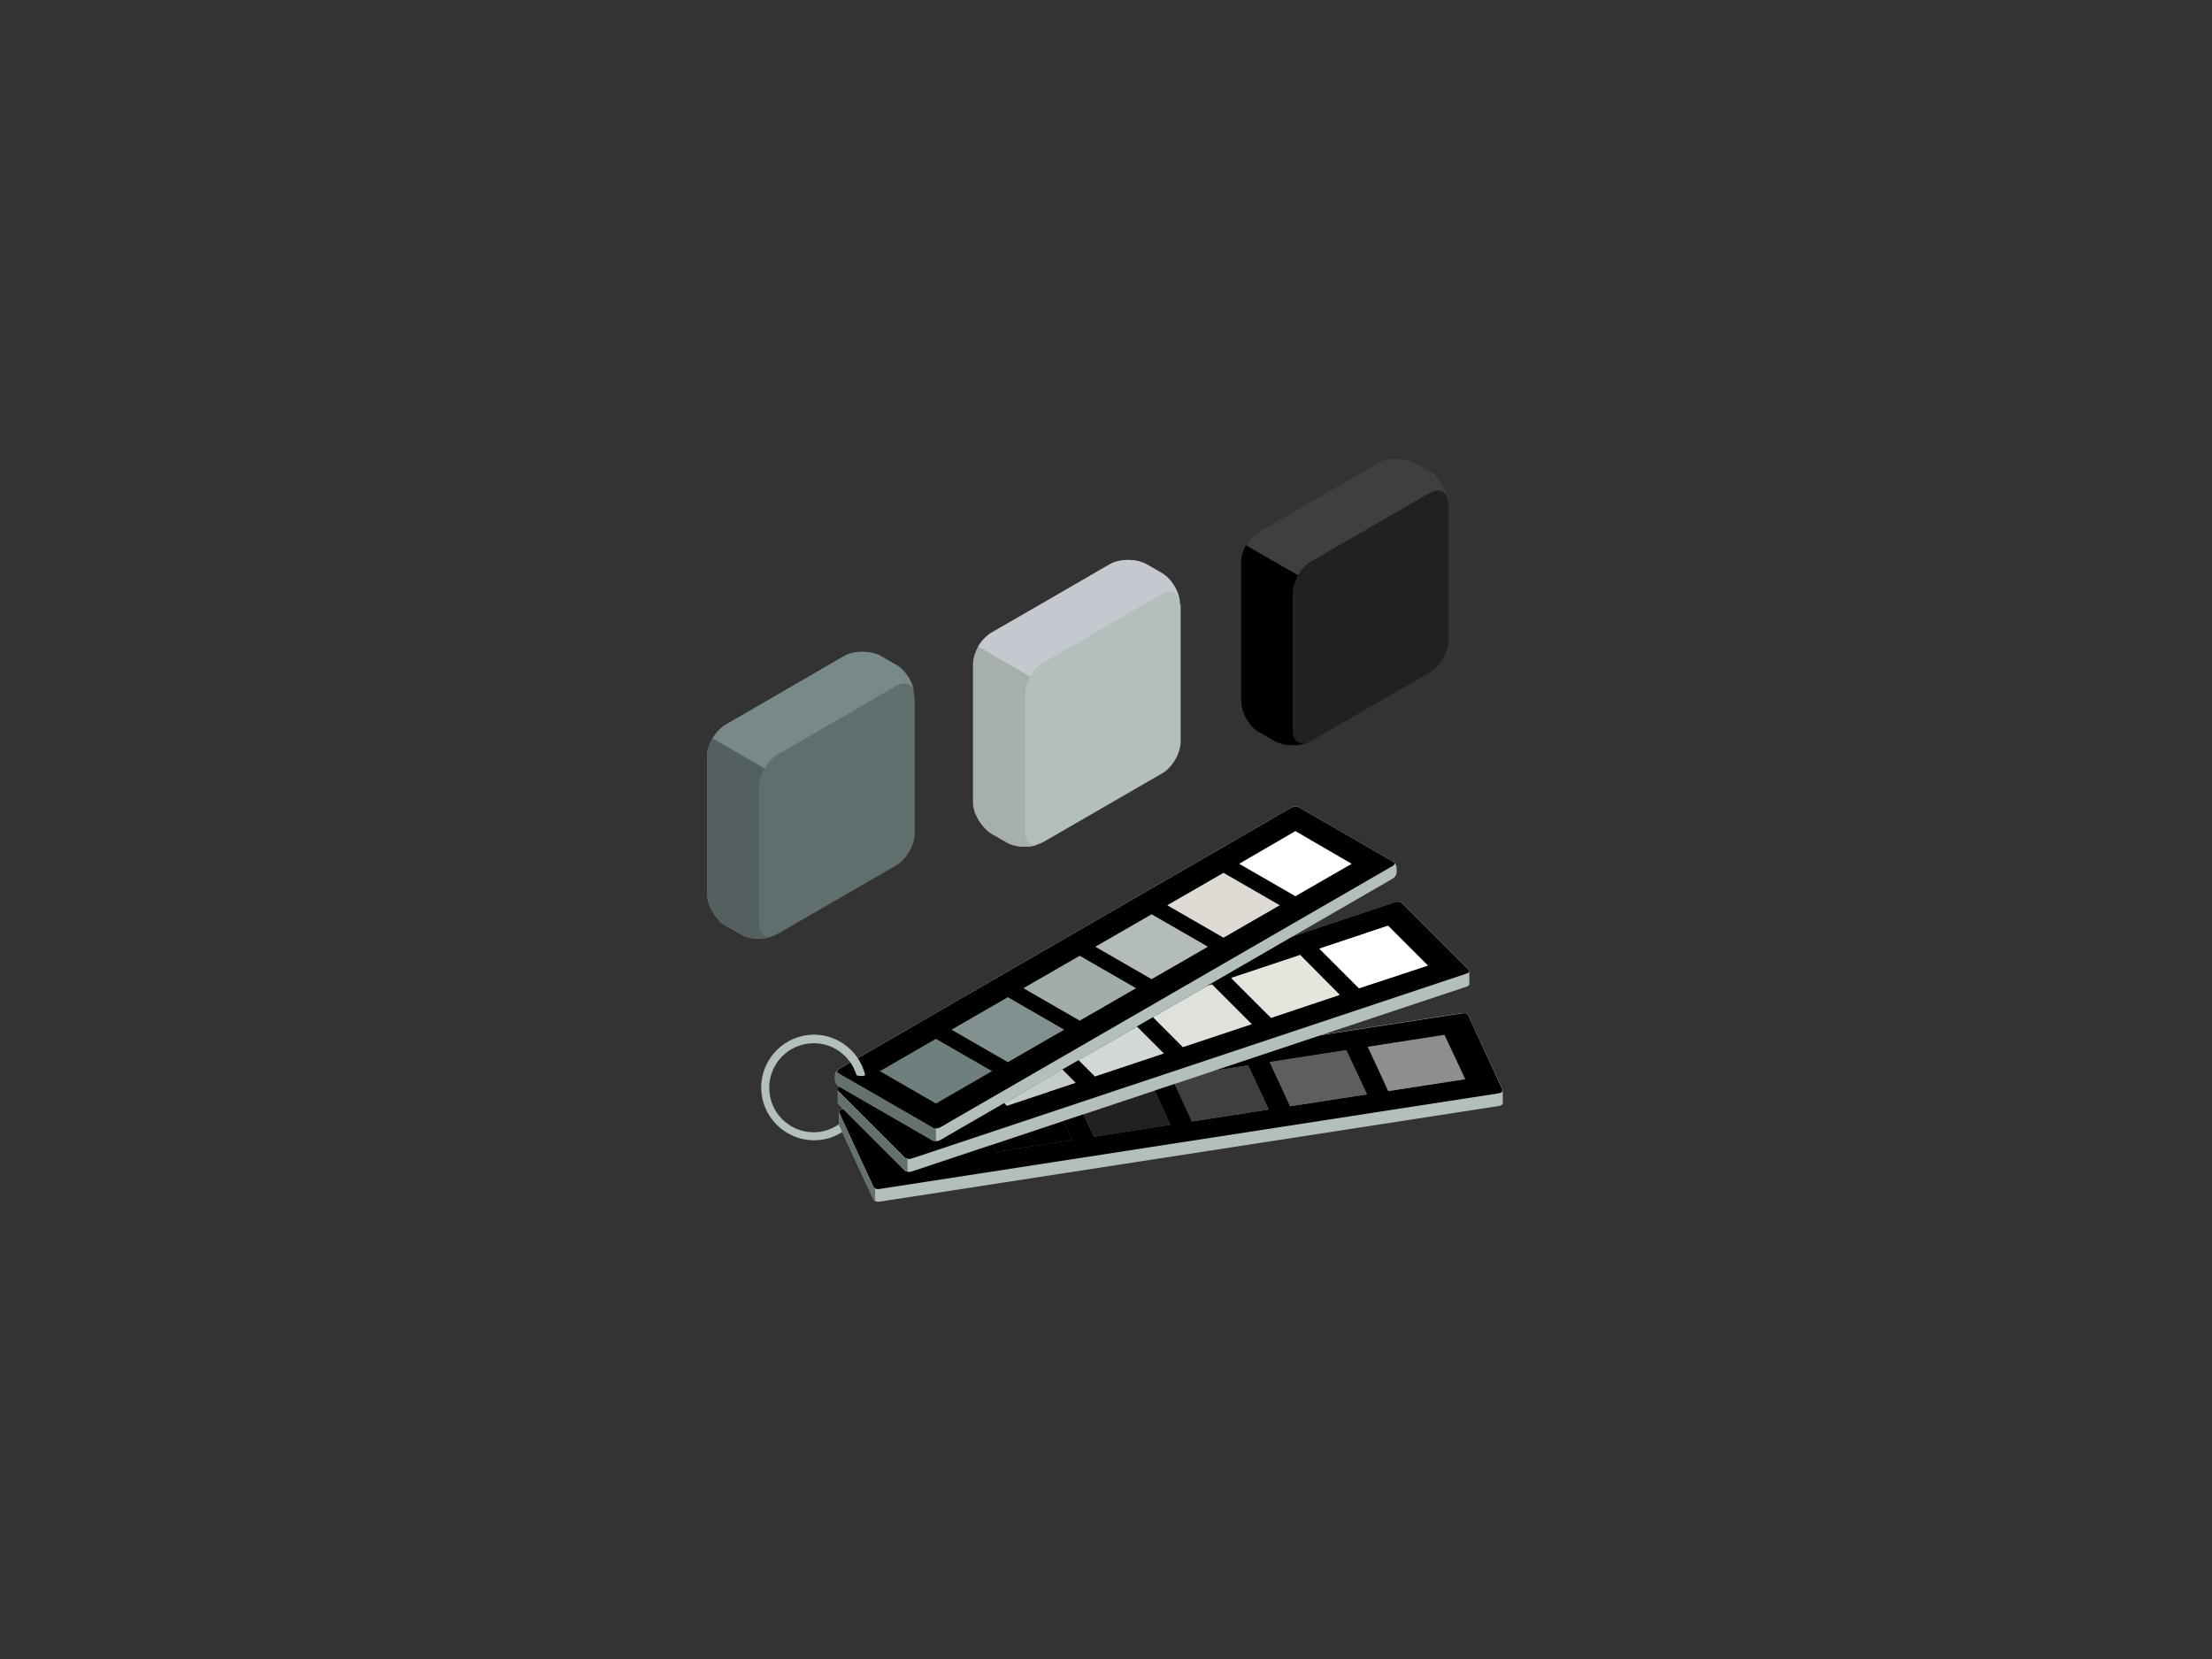 <?xml version="1.0" encoding="UTF-8"?>
<!-- Generator: Adobe Illustrator 23.1.1, SVG Export Plug-In . SVG Version: 6.00 Build 0)  -->
<svg xmlns="http://www.w3.org/2000/svg" xmlns:xlink="http://www.w3.org/1999/xlink" id="Ebene_1" x="0px" y="0px" viewBox="0 0 800 600" style="enable-background:new 0 0 800 600;" xml:space="preserve">
<rect x="0" y="0" width="800" height="600" fill="#333333" stroke="none"/>
<style type="text/css">
	.st0{clip-path:url(#SVGID_2_);fill:#B3BFBD;}
	.st1{clip-path:url(#SVGID_2_);}
	.st2{fill:#9A4B4D;}
	.st3{fill:#212121;}
	.st4{fill:#3F3F3E;}
	.st5{fill:#5F5E5E;}
	.st6{fill:#8E8E8D;}
	.st7{clip-path:url(#SVGID_4_);fill:#65716F;}
	.st8{clip-path:url(#SVGID_4_);fill:#B3BFBD;}
	.st9{clip-path:url(#SVGID_4_);}
	.st10{fill:#65716F;}
	.st11{fill:#D2D8D4;}
	.st12{fill:#DFE1DB;}
	.st13{fill:#F4A6A6;}
	.st14{fill:#E4E5DD;}
	.st15{fill:#FFFFFF;}
	.st16{fill:#C4CDCC;}
	.st17{clip-path:url(#SVGID_6_);fill:#65716F;}
	.st18{clip-path:url(#SVGID_6_);fill:#B3BFBD;}
	.st19{clip-path:url(#SVGID_6_);}
	.st20{fill:#6E7F7E;}
	.st21{fill:#A0ADAB;}
	.st22{fill:#B4BCB9;}
	.st23{fill:#DDDBD4;}
	.st24{fill:#829190;}
	.st25{clip-path:url(#SVGID_8_);}
	.st26{clip-path:url(#SVGID_8_);fill:#B3BFBD;}
	.st27{clip-path:url(#SVGID_8_);fill:#606E6E;}
	.st28{clip-path:url(#SVGID_8_);fill:#FFFFFF;}
	.st29{clip-path:url(#SVGID_8_);fill:#778989;}
	.st30{clip-path:url(#SVGID_8_);fill:#E6E5E5;}
	.st31{clip-path:url(#SVGID_8_);fill:#546060;}
	.st32{clip-path:url(#SVGID_8_);fill:#C5C9CF;}
	.st33{clip-path:url(#SVGID_8_);fill:#A5B0AE;}
	.st34{clip-path:url(#SVGID_8_);fill:#212121;}
	.st35{clip-path:url(#SVGID_8_);fill:#3F3F3E;}
	.st36{clip-path:url(#SVGID_8_);fill:#B3B3B3;}
	.st37{clip-path:url(#SVGID_8_);fill:#B0B0B0;}
</style>
<g>
	<defs>
		<rect id="SVGID_1_" x="255.6" y="165.9" width="287.9" height="268.8"></rect>
	</defs>
	<clipPath id="SVGID_2_">
		<use xlink:href="#SVGID_1_" style="overflow:visible;"></use>
	</clipPath>
	<path class="st0" d="M543.5,394.2L543.5,394.2l-0.1-0.3L531,367.2c-0.3-0.6-1.3-0.9-2.2-0.8l-224,34.6c-0.8,0.1-1.4,0.6-1.4,1h0   v4.7l0,0l0.1,0.3l12.4,26.8c0.3,0.6,1.3,0.9,2.2,0.8l224-34.6c0.8-0.1,1.4-0.6,1.4-1l0,0V394.2z"></path>
	<path class="st1" d="M304.8,401.1l224-34.6c1-0.2,2,0.2,2.2,0.8l12.4,26.8c0.3,0.6-0.3,1.1-1.3,1.3l-224,34.6c-1,0.2-2-0.2-2.2-0.8   l-12.4-26.8C303.3,401.8,303.9,401.2,304.8,401.1"></path>
</g>
<polygon class="st2" points="388.2,395.1 395.6,411.1 423.3,406.8 415.9,390.8 "></polygon>
<polygon class="st3" points="417.6,394.4 391.9,403 395.6,411.1 423.3,406.8 "></polygon>
<polygon class="st2" points="423.7,389.6 431.1,405.6 458.9,401.3 451.4,385.3 "></polygon>
<polygon class="st4" points="451.4,385.3 439.5,387.1 424.8,392 431.1,405.6 458.9,401.3 "></polygon>
<polygon class="st2" points="459.2,384.1 466.6,400.1 494.4,395.8 486.9,379.8 "></polygon>
<polygon class="st5" points="486.9,379.8 459.2,384.1 466.6,400.1 494.4,395.8 "></polygon>
<polygon class="st2" points="494.7,378.6 502.1,394.6 529.9,390.3 522.4,374.3 "></polygon>
<polygon class="st6" points="494.7,378.6 502.1,394.6 529.9,390.3 522.4,374.3 "></polygon>
<polygon class="st2" points="352.7,400.6 360.1,416.6 387.8,412.3 380.4,396.3 "></polygon>
<polygon points="384.6,405.4 358.9,414 360.1,416.6 387.8,412.3 "></polygon>
<g>
	<defs>
		<rect id="SVGID_3_" x="255.6" y="165.9" width="287.9" height="268.8"></rect>
	</defs>
	<clipPath id="SVGID_4_">
		<use xlink:href="#SVGID_3_" style="overflow:visible;"></use>
	</clipPath>
	<path class="st7" d="M316.5,429.7v4.7c-0.3-0.1-0.5-0.3-0.6-0.5l-12.4-26.8l-0.1-0.2v-4.7l0.1,0.3l12.4,26.8   C316.1,429.4,316.3,429.6,316.5,429.7"></path>
	<path class="st8" d="M531.4,351.2L531.4,351.2c0-0.2-0.1-0.4-0.2-0.5l-24-24c-0.5-0.5-1.6-0.7-2.5-0.4l-200.8,66.9   c-0.6,0.2-0.9,0.5-0.9,0.9l0,0v4.7l0,0c0,0.2,0.1,0.4,0.2,0.5l24,24c0.5,0.5,1.6,0.7,2.5,0.4l200.8-66.9c0.6-0.2,0.9-0.6,0.9-0.9   l0,0V351.2z"></path>
	<path class="st9" d="M303.8,393.2l200.8-66.9c0.9-0.3,2-0.1,2.5,0.4l24,24c0.5,0.5,0.2,1.2-0.7,1.4L329.7,419   c-0.9,0.3-2,0.1-2.5-0.4l-24-24C302.7,394.1,303,393.5,303.8,393.2"></path>
</g>
<polygon class="st10" points="381.6,374.9 396,389.3 420.9,381 406.5,366.6 "></polygon>
<polygon class="st11" points="411.2,371.3 390.1,383.4 396,389.3 420.9,381 "></polygon>
<polygon class="st10" points="413.5,364.3 427.8,378.7 452.7,370.4 438.3,356 "></polygon>
<polygon class="st12" points="438.3,356 436.6,356.6 417,367.9 427.8,378.7 452.7,370.4 "></polygon>
<polygon class="st13" points="445.3,353.7 459.7,368.1 484.5,359.8 470.2,345.4 "></polygon>
<polygon class="st10" points="445.3,353.7 459.7,368.1 484.5,359.8 470.2,345.4 "></polygon>
<polygon class="st14" points="470.2,345.4 445.3,353.7 459.7,368.1 484.5,359.8 "></polygon>
<polygon class="st13" points="477.2,343.1 491.5,357.4 516.4,349.2 502,334.8 "></polygon>
<polygon class="st10" points="477.2,343.1 491.5,357.4 516.4,349.2 502,334.8 "></polygon>
<polygon class="st15" points="502,334.8 477.2,343.1 491.5,357.4 516.4,349.2 "></polygon>
<polygon class="st10" points="349.8,385.5 364.2,399.9 389,391.6 374.7,377.2 "></polygon>
<polygon class="st16" points="384.2,386.8 363.2,399 364.2,399.9 389,391.6 "></polygon>
<g>
	<defs>
		<rect id="SVGID_5_" x="255.6" y="165.9" width="287.9" height="268.8"></rect>
	</defs>
	<clipPath id="SVGID_6_">
		<use xlink:href="#SVGID_5_" style="overflow:visible;"></use>
	</clipPath>
	<path class="st17" d="M328.2,419.1v4.7c-0.4-0.1-0.8-0.2-1-0.5l-24-24c-0.2-0.2-0.2-0.4-0.2-0.5v-4.6c0,0.2,0.1,0.3,0.2,0.5l24,24   C327.4,418.9,327.8,419.1,328.2,419.1"></path>
	<path class="st18" d="M302,388.9v1.7c0,0.8,0.6,1.8,1.3,2.2l34,19.6c0.7,0.4,1.9,0.4,2.6,0l163.9-94.7c0.7-0.4,1.3-1.4,1.3-2.2   v-1.7c0-0.8-0.6-1.8-1.3-2.2l-34-19.6c-0.7-0.4-1.9-0.4-2.6,0l-163.9,94.7C302.6,387.1,302,388.1,302,388.9"></path>
	<path class="st18" d="M303.3,386.7L467.2,292c0.7-0.4,1.9-0.4,2.6,0l34,19.6c0.7,0.4,0.7,1.1,0,1.5l-163.9,94.7   c-0.7,0.4-1.9,0.4-2.6,0l-34-19.6C302.6,387.8,302.6,387.1,303.3,386.7"></path>
	<path class="st17" d="M338.5,408.1v4.7c-0.5,0-0.9-0.1-1.3-0.3l-33.9-19.6c-0.7-0.4-1.3-1.4-1.3-2.2v-1.7c0-0.7,0.4-1.6,1-2.1   c-0.4,0.4-0.4,1,0.3,1.3l33.9,19.6C337.6,408,338.1,408.1,338.5,408.1"></path>
	<path class="st19" d="M303.3,386.7L467.2,292c0.7-0.4,1.9-0.4,2.6,0l34,19.6c0.7,0.4,0.7,1.1,0,1.5l-163.9,94.7   c-0.7,0.4-1.9,0.4-2.6,0l-34-19.6C302.6,387.8,302.6,387.1,303.3,386.7"></path>
</g>
<polygon class="st20" points="318.2,387.4 338.5,399.1 358.8,387.4 338.5,375.7 "></polygon>
<polygon class="st10" points="370.2,357.4 390.5,369.1 410.8,357.4 390.5,345.7 "></polygon>
<polygon class="st21" points="390.5,345.7 370.2,357.4 390.5,369.1 410.8,357.4 "></polygon>
<polygon class="st10" points="396.2,342.4 416.5,354.1 436.8,342.4 416.5,330.7 "></polygon>
<polygon class="st22" points="416.5,330.7 396.2,342.4 416.5,354.1 436.8,342.4 "></polygon>
<polygon class="st10" points="422.2,327.4 442.5,339.1 462.8,327.4 442.5,315.7 "></polygon>
<polygon class="st23" points="442.5,315.7 422.2,327.4 442.5,339.1 462.8,327.4 "></polygon>
<polygon class="st10" points="448.2,312.4 468.5,324.1 488.8,312.4 468.5,300.6 "></polygon>
<polygon class="st15" points="448.2,312.4 468.5,324.1 488.8,312.4 468.5,300.6 "></polygon>
<polygon class="st10" points="344.2,372.4 364.5,384.1 384.8,372.4 364.5,360.7 "></polygon>
<polygon class="st24" points="364.5,360.7 344.2,372.4 364.5,384.1 384.8,372.4 "></polygon>
<g>
	<defs>
		<rect id="SVGID_7_" x="255.6" y="165.9" width="287.9" height="268.8"></rect>
	</defs>
	<clipPath id="SVGID_8_">
		<use xlink:href="#SVGID_7_" style="overflow:visible;"></use>
	</clipPath>
	<path class="st25" d="M313.4,386.2c1.1,0.7,1.1,1.7,0,2.4c-1.1,0.7-3,0.7-4.1,0c-1.1-0.7-1.1-1.7,0-2.4   C310.5,385.6,312.3,385.6,313.4,386.2"></path>
	<path class="st26" d="M311.9,385.8c-2.9-6.8-9.7-11.6-17.5-11.6c-10.5,0-19.1,8.6-19.1,19.1c0,10.5,8.6,19.1,19.1,19.1   c3.8,0,7.3-1.1,10.2-3l-1.1-2.3l-0.1-0.2v-0.3c-2.6,1.8-5.7,2.9-9.1,2.9c-8.9,0-16.1-7.2-16.1-16.1s7.2-16.1,16.1-16.1   c6.5,0,12,3.8,14.6,9.3c0.4,0.8,0.6,1.5,0.9,2.3c0.9,0.3,2.2,0.4,3.1,0C312.7,387.8,312.3,386.7,311.9,385.8"></path>
	<path class="st27" d="M330.6,252c0-4.2-3-9.4-6.7-11.5l-5.4-3.1c-3.7-2.1-9.6-2.1-13.3,0l-42.9,24.8c-1.8,1.1-3.5,2.9-4.7,5   c-1.2,2.1-1.9,4.4-1.9,6.5v49.5c0,4.2,3,9.4,6.7,11.5l5.4,3.1c0.4,0.3,0.9,0.5,1.4,0.7l0.6,0.2c0.3,0.1,0.6,0.2,1,0.3   c0.3,0.1,0.5,0.1,0.8,0.2c0.3,0.1,0.5,0.1,0.8,0.1c0.3,0,0.6,0.1,1,0.1c0.2,0,0.5,0,0.7,0c0.4,0,0.7,0,1.1,0l0.5,0   c0.4,0,0.8-0.1,1.2-0.1l0.3-0.1c0.4-0.1,0.9-0.2,1.3-0.3l0.2-0.1c0.9-0.3,1.7-0.6,2.5-1l42.9-24.8c3.7-2.1,6.7-7.3,6.7-11.5V252z"></path>
	<path class="st28" d="M311.9,235.7c-2.4,0-4.8,0.5-6.7,1.6l-22.1,12.8l22.1-12.8C307,236.2,309.5,235.7,311.9,235.7   c1.7,0,3.5,0.3,5,0.8C315.3,236,313.6,235.7,311.9,235.7 M321.6,239.1l2.3,1.3c1,0.6,2,1.4,2.9,2.4c-0.9-1-1.8-1.8-2.9-2.4   L321.6,239.1z"></path>
	<path class="st29" d="M311.9,235.7c-2.4,0-4.8,0.5-6.7,1.6l-22.1,12.8l-20.7,12c-1.8,1.1-3.5,2.9-4.7,5l18.8,10.8   c1.2-2.1,2.8-3.9,4.7-5l42.9-24.8c1.1-0.6,2.1-0.9,3-0.9c1.9,0,3.3,1.3,3.6,3.6c-0.3-2.8-1.7-5.8-3.7-8c-0.9-1-1.8-1.8-2.9-2.4   l-2.3-1.3l-3.1-1.8c-0.5-0.3-1.1-0.6-1.7-0.8C315.3,236,313.6,235.7,311.9,235.7"></path>
	<path class="st30" d="M256.6,269c-0.1,0.1-0.1,0.3-0.2,0.4c-0.1,0.2-0.1,0.4-0.2,0.6C256.3,269.8,256.5,269.4,256.6,269    M255.9,271.5c-0.1,0.7-0.2,1.4-0.2,2.1v49.5c0,2,0.7,4.3,1.8,6.3c-1.1-2-1.8-4.3-1.8-6.3v-49.5   C255.7,272.9,255.7,272.2,255.9,271.5 M259.9,332.8c0.7,0.8,1.5,1.4,2.4,1.9l5.4,3.1c1.8,1.1,4.3,1.6,6.7,1.6c0.5,0,0.9,0,1.3-0.1   h0.1c0.6-0.1,1.2-0.1,1.7-0.3c-0.1,0-0.3,0.1-0.5,0.1l-0.3,0.1c-0.4,0.1-0.8,0.1-1.2,0.1l-0.5,0c-0.2,0-0.5,0-0.7,0   c-0.1,0-0.3,0-0.4,0c-0.2,0-0.5,0-0.7,0c-0.3,0-0.6,0-1-0.1c-0.3,0-0.6-0.1-0.8-0.1c-0.3-0.1-0.5-0.1-0.8-0.2   c-0.3-0.1-0.7-0.2-1-0.3l-0.6-0.2c-0.5-0.2-1-0.4-1.4-0.7l-5.4-3.1C261.5,334.2,260.7,333.5,259.9,332.8"></path>
	<path class="st31" d="M257.6,267c-0.2,0.3-0.3,0.5-0.4,0.8c-0.2,0.4-0.4,0.8-0.5,1.2c-0.1,0.4-0.3,0.7-0.4,1.1   c-0.1,0.5-0.3,1-0.4,1.4c-0.1,0.7-0.2,1.4-0.2,2.1v49.5c0,2,0.7,4.3,1.8,6.3c0.7,1.2,1.5,2.4,2.5,3.4c0.7,0.8,1.5,1.4,2.4,1.9   l5.4,3.1c0.4,0.3,0.9,0.5,1.4,0.7l0.6,0.2c0.3,0.1,0.6,0.2,1,0.3c0.3,0.1,0.5,0.1,0.8,0.2c0.3,0.1,0.5,0.1,0.8,0.1   c0.3,0,0.6,0.1,1,0.1c0.2,0,0.5,0,0.7,0c0.1,0,0.3,0,0.4,0c0.2,0,0.5,0,0.7,0l0.5,0c0.4,0,0.8-0.1,1.2-0.1l0.3-0.1   c0.2,0,0.3-0.1,0.5-0.1c0.3-0.1,0.6-0.2,0.9-0.2c0.3-0.1,0.7-0.2,1-0.3l0.4-0.2c-0.3,0.1-0.6,0.2-0.9,0.3l-0.4,0.1   c-0.2,0-0.3,0-0.5,0c-2.2,0-3.7-1.7-3.7-4.7v-49.5c0-2.1,0.7-4.5,2-6.6L257.6,267z"></path>
	<path class="st26" d="M426.8,218.7c0-4.2-3-9.4-6.7-11.5l-5.4-3.1c-3.7-2.1-9.6-2.1-13.3,0l-42.9,24.8c-1.8,1.1-3.5,2.9-4.7,5   c-1.2,2.1-1.9,4.4-1.9,6.5v49.5c0,4.2,3,9.4,6.7,11.5l5.4,3.1c0.4,0.3,0.9,0.5,1.4,0.7l0.6,0.2c0.3,0.1,0.6,0.2,1,0.3   c0.3,0.1,0.5,0.1,0.8,0.2c0.3,0.1,0.5,0.1,0.8,0.1c0.3,0,0.6,0.1,1,0.1c0.2,0,0.5,0,0.7,0c0.4,0,0.7,0,1.1,0l0.5,0   c0.4,0,0.8-0.1,1.2-0.1l0.3-0.1c0.4-0.1,0.9-0.2,1.3-0.3l0.2-0.1c0.9-0.3,1.7-0.6,2.5-1l42.9-24.8c3.7-2.1,6.7-7.3,6.7-11.5V218.7z   "></path>
	<path class="st28" d="M408,202.5c-2.4,0-4.8,0.5-6.7,1.6l-21.9,12.7l21.9-12.7C403.2,203,405.6,202.5,408,202.5   c1.9,0,3.7,0.3,5.3,0.9C411.7,202.8,409.9,202.5,408,202.5 M417.4,205.7l2.6,1.5c1.1,0.6,2.1,1.5,3,2.5c-0.9-1-1.9-1.9-3-2.5   L417.4,205.7z M423.1,209.7C423.1,209.7,423.1,209.7,423.1,209.7C423.1,209.7,423.1,209.7,423.1,209.7"></path>
	<path class="st32" d="M408,202.5c-2.4,0-4.8,0.5-6.7,1.6l-21.9,12.7l-21,12.1c-1.8,1.1-3.5,2.9-4.7,5l18.8,10.8   c1.2-2.1,2.8-3.9,4.7-5l42.9-24.8c1.1-0.6,2.1-0.9,3-0.9c1.9,0,3.3,1.3,3.6,3.6c-0.3-2.7-1.7-5.7-3.6-7.9c0,0,0,0,0,0c0,0,0,0,0,0   c-0.9-1-1.9-1.9-3-2.5l-2.6-1.5l-2.8-1.6c-0.4-0.2-0.9-0.5-1.4-0.6C411.7,202.8,409.9,202.5,408,202.5"></path>
	<path class="st30" d="M352.8,235.8c-0.1,0.2-0.1,0.3-0.2,0.5c-0.1,0.2-0.2,0.5-0.2,0.7C352.5,236.6,352.6,236.2,352.8,235.8    M352,238.3c-0.1,0.7-0.2,1.4-0.2,2.1v49.5c0,2,0.6,4.1,1.7,6.1c-1-2-1.7-4.1-1.7-6.1v-49.5C351.8,239.7,351.9,239,352,238.3    M356.5,300c0.6,0.6,1.3,1.1,2,1.5l5.4,3.1c1.8,1.1,4.3,1.6,6.7,1.6c0.5,0,0.9,0,1.3-0.1h0.1c0.6-0.1,1.1-0.1,1.7-0.3   c-0.1,0-0.3,0.1-0.4,0.1l-0.3,0.1c-0.4,0.1-0.8,0.1-1.2,0.1l-0.5,0c-0.2,0-0.5,0-0.7,0c-0.1,0-0.3,0-0.4,0c-0.2,0-0.5,0-0.7,0   c-0.3,0-0.6,0-1-0.1c-0.3,0-0.6-0.1-0.8-0.1c-0.3-0.1-0.5-0.1-0.8-0.2c-0.3-0.1-0.7-0.2-1-0.3l-0.6-0.2c-0.5-0.2-1-0.4-1.4-0.7   l-5.4-3.1C357.8,301.1,357.1,300.5,356.5,300"></path>
	<path class="st33" d="M353.8,233.8c-0.2,0.3-0.3,0.5-0.4,0.8c-0.2,0.4-0.4,0.8-0.5,1.2c-0.2,0.4-0.3,0.8-0.4,1.2   c-0.1,0.4-0.2,0.9-0.3,1.3c-0.1,0.7-0.2,1.4-0.2,2.1v49.5c0,2,0.6,4.1,1.7,6.1c0.8,1.5,1.8,2.9,3,4c0.6,0.6,1.3,1.1,2,1.5l5.4,3.1   c0.4,0.3,0.9,0.5,1.4,0.7l0.6,0.2c0.3,0.1,0.6,0.2,1,0.3c0.3,0.1,0.5,0.1,0.8,0.2c0.3,0.1,0.5,0.1,0.8,0.1c0.3,0,0.6,0.1,1,0.1   c0.2,0,0.5,0,0.7,0c0.1,0,0.3,0,0.4,0c0.2,0,0.5,0,0.7,0l0.5,0c0.4,0,0.8-0.1,1.2-0.1l0.3-0.1c0.1,0,0.3-0.1,0.4-0.1   c0.3-0.1,0.6-0.2,0.9-0.2c0.3-0.1,0.7-0.2,1-0.3l0.4-0.2c-0.3,0.1-0.6,0.2-0.9,0.3l-0.4,0.1c-0.2,0-0.3,0-0.5,0   c-2.2,0-3.7-1.7-3.7-4.7v-49.5c0-2.1,0.7-4.5,2-6.6L353.8,233.8z"></path>
	<path class="st34" d="M523.6,182.1c0-4.2-3-9.4-6.7-11.5l-5.4-3.1c-3.7-2.1-9.6-2.1-13.3,0l-42.9,24.8c-1.8,1.1-3.5,2.9-4.7,5   c-1.2,2.1-1.9,4.4-1.9,6.6v49.5c0,4.2,3,9.4,6.7,11.5l5.4,3.1c0.4,0.3,0.9,0.5,1.4,0.7l0.6,0.2c0.3,0.1,0.6,0.2,1,0.3   c0.3,0.1,0.5,0.1,0.8,0.2c0.3,0.1,0.5,0.1,0.8,0.1c0.3,0,0.6,0.1,1,0.1c0.2,0,0.5,0,0.7,0c0.4,0,0.7,0,1.1,0l0.5,0   c0.4,0,0.8-0.1,1.2-0.1l0.3-0.1c0.4-0.1,0.9-0.2,1.3-0.3l0.2-0.1c0.9-0.3,1.7-0.6,2.5-1l42.9-24.8c3.7-2.1,6.7-7.3,6.7-11.5V182.1z   "></path>
	<path class="st28" d="M504.9,165.9c-2.4,0-4.8,0.5-6.7,1.6l-25.7,14.9l25.7-14.9C500.1,166.4,502.5,165.9,504.9,165.9   c1.9,0,3.8,0.3,5.4,1C508.7,166.2,506.8,165.9,504.9,165.9 M514.3,169l2.7,1.5c1,0.6,1.9,1.3,2.7,2.3c-0.8-0.9-1.8-1.7-2.7-2.3   L514.3,169z"></path>
	<path class="st35" d="M504.9,165.9c-2.4,0-4.8,0.5-6.7,1.6l-25.7,14.9l-17.2,9.9c-1.8,1.1-3.5,2.9-4.7,5l18.8,10.8   c1.2-2.1,2.8-3.9,4.7-5l42.9-24.8c1.1-0.6,2.1-0.9,3-0.9c1.9,0,3.3,1.3,3.6,3.6c-0.3-2.8-1.8-5.9-3.8-8.1c-0.8-0.9-1.8-1.7-2.7-2.3   l-2.6-1.5l-2.8-1.6c-0.4-0.2-0.8-0.4-1.2-0.6C508.7,166.2,506.8,165.9,504.9,165.9"></path>
	<path class="st36" d="M449.7,199.2c-0.1,0.2-0.1,0.3-0.2,0.5c-0.1,0.2-0.2,0.5-0.2,0.7C449.4,199.9,449.5,199.5,449.7,199.2    M448.9,201.6c-0.1,0.7-0.2,1.4-0.2,2.1v49.5c0,2,0.7,4.2,1.8,6.2c-1.1-2-1.7-4.2-1.7-6.2v-49.5   C448.7,203.1,448.8,202.4,448.9,201.6"></path>
	<path class="st37" d="M453,262.9c0.7,0.8,1.5,1.4,2.4,1.9l5.4,3.1c1.8,1.1,4.3,1.6,6.7,1.6c0.5,0,0.9,0,1.3-0.1h0.1   c0.6-0.1,1.2-0.2,1.7-0.3c-0.2,0-0.3,0.1-0.5,0.1l-0.3,0.1c-0.4,0.1-0.8,0.1-1.2,0.1l-0.5,0c-0.2,0-0.5,0-0.7,0c-0.1,0-0.2,0-0.4,0   c-0.2,0-0.5,0-0.7,0c-0.3,0-0.6,0-1-0.1c-0.3,0-0.6-0.1-0.8-0.1c-0.3-0.1-0.5-0.1-0.8-0.2c-0.3-0.1-0.7-0.2-1-0.3l-0.6-0.2   c-0.5-0.2-1-0.4-1.4-0.7l-5.4-3.1C454.5,264.3,453.7,263.7,453,262.9"></path>
	<path class="st25" d="M450.6,197.2c-0.2,0.3-0.3,0.5-0.4,0.8c-0.2,0.4-0.4,0.8-0.5,1.2c-0.2,0.4-0.3,0.8-0.4,1.1   c-0.1,0.4-0.3,0.9-0.3,1.3c-0.1,0.7-0.2,1.4-0.2,2.1v49.5c0,2,0.7,4.2,1.7,6.2c0.7,1.3,1.6,2.5,2.5,3.5c0.7,0.8,1.5,1.4,2.4,1.9   l5.4,3.1c0.4,0.3,0.9,0.5,1.4,0.7l0.6,0.2c0.3,0.1,0.6,0.2,1,0.3c0.3,0.1,0.5,0.1,0.8,0.2c0.3,0.1,0.5,0.1,0.8,0.1   c0.3,0,0.6,0.1,1,0.1c0.2,0,0.5,0,0.7,0c0.1,0,0.2,0,0.4,0c0.2,0,0.5,0,0.7,0l0.5,0c0.4,0,0.8-0.1,1.2-0.1l0.3-0.1   c0.2,0,0.3-0.1,0.5-0.1c0.3-0.1,0.6-0.1,0.9-0.2c0.3-0.1,0.7-0.2,1-0.3l0.4-0.2c-0.3,0.1-0.6,0.2-0.9,0.3l-0.4,0.1   c-0.2,0-0.3,0-0.5,0c-2.2,0-3.7-1.7-3.7-4.7v-49.5c0-2.1,0.7-4.5,2-6.6L450.6,197.2z"></path>
</g>
</svg>
